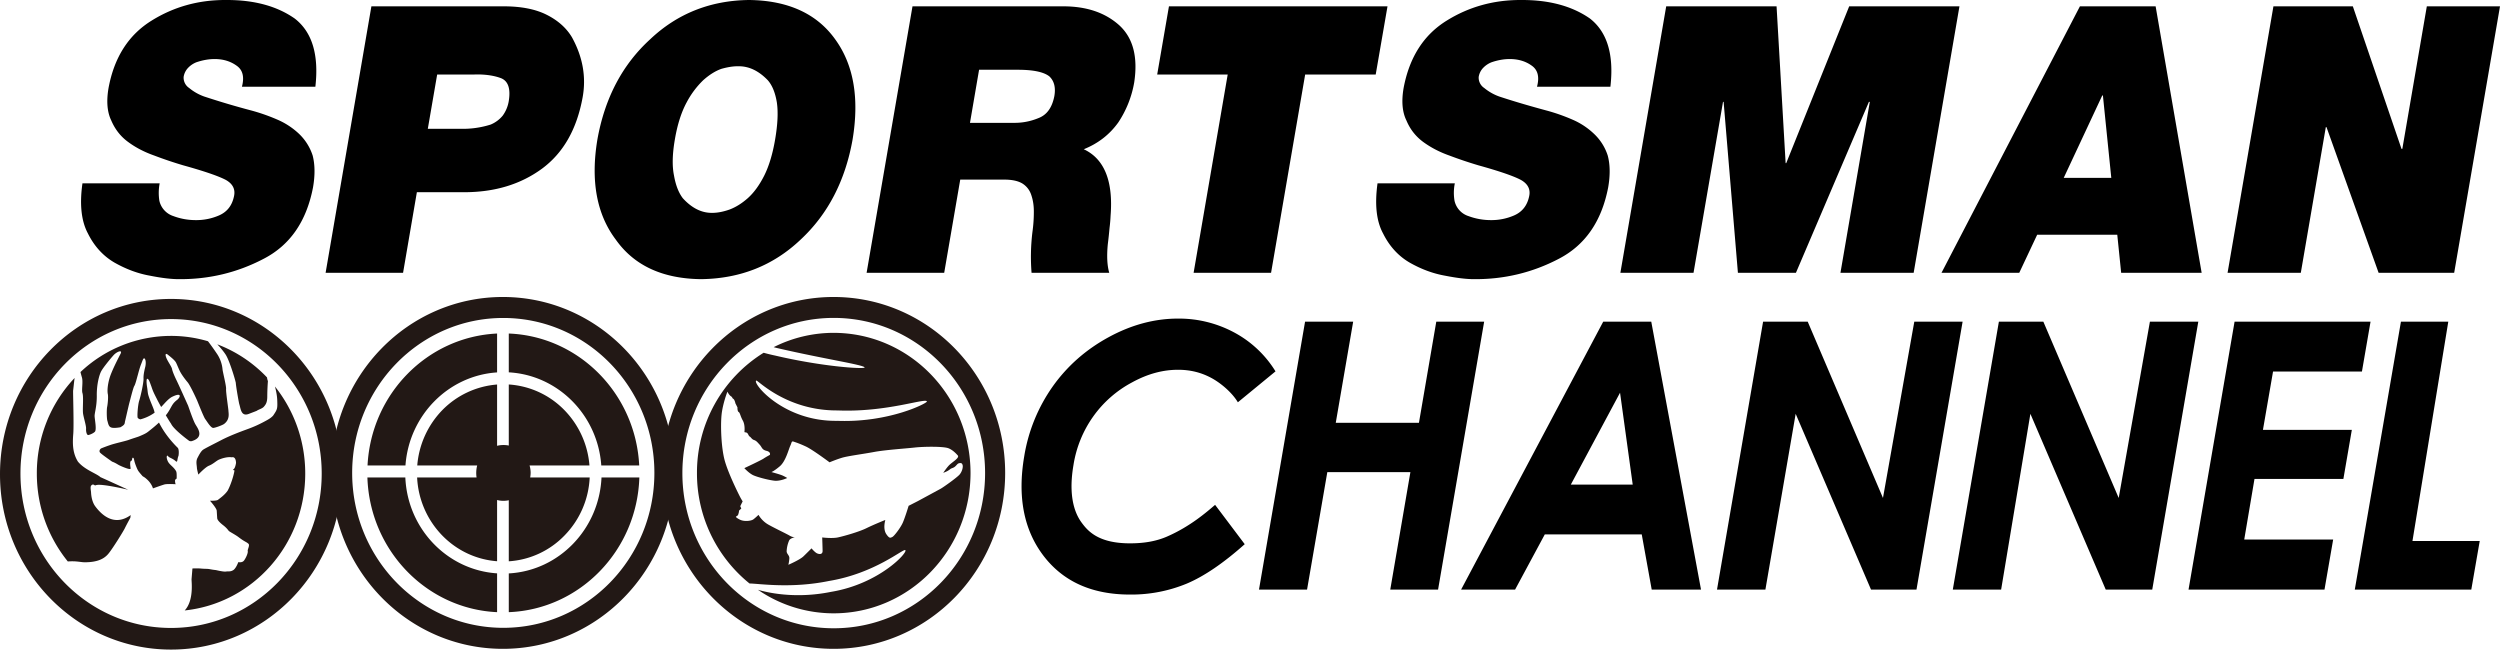 <svg height="20" width="76.973" xmlns="http://www.w3.org/2000/svg"><path d="M6.933 0c-.826 0-1.578.209-2.259.631-.71.437-1.156 1.127-1.332 2.078-.07.407-.042.741.083.999.119.278.293.499.527.668.228.168.495.307.8.414.285.109.582.209.888.3.65.18 1.087.331 1.314.45.212.12.295.285.253.492-.058.292-.21.49-.464.601a1.749 1.749 0 0 1-.717.144c-.24 0-.47-.042-.685-.123a.646.646 0 0 1-.434-.471 1.57 1.57 0 0 1 .009-.539H2.539c-.093.65-.035 1.168.169 1.546.197.397.474.697.824.899.355.2.715.334 1.084.399.36.072.657.107.89.107.928.007 1.794-.2 2.602-.622.82-.42 1.328-1.154 1.53-2.206.065-.374.06-.701-.011-.977a1.6 1.6 0 0 0-.42-.669 2.273 2.273 0 0 0-.665-.437 5.808 5.808 0 0 0-.815-.285 25.248 25.248 0 0 1-1.439-.427 1.526 1.526 0 0 1-.464-.263.38.38 0 0 1-.17-.343.52.52 0 0 1 .146-.286.713.713 0 0 1 .244-.162c.2-.068.388-.1.564-.1.258 0 .481.065.671.2.193.13.251.345.17.652H9.71c.112-.987-.1-1.686-.638-2.101C8.526.188 7.832 0 6.989 0h-.056zm4.502.195L10.025 8.4h2.385l.425-2.482h1.456c.938 0 1.734-.24 2.393-.722.657-.483 1.075-1.214 1.254-2.196.114-.627.007-1.242-.327-1.85-.17-.286-.427-.516-.769-.69-.346-.177-.79-.265-1.33-.265h-4.077zm3.254 2.097c.285 0 .53.038.732.113.221.086.302.314.247.683a1.046 1.046 0 0 1-.189.471.952.952 0 0 1-.371.276 2.833 2.833 0 0 1-.95.13h-.986l.288-1.671h1.14l.09-.001zM23.062 0c-1.191.014-2.206.418-3.039 1.205-.859.782-1.402 1.813-1.63 3.092-.211 1.27-.023 2.299.567 3.081.564.797 1.437 1.203 2.623 1.217 1.205-.014 2.227-.42 3.067-1.217.84-.782 1.374-1.81 1.6-3.08.213-1.28.032-2.31-.539-3.093C25.145.418 24.26.014 23.062 0zm-.314 2.04c.322 0 .62.147.894.433.135.155.228.383.277.682.044.3.025.68-.054 1.142-.076.446-.188.815-.334 1.108-.15.297-.32.53-.51.699-.182.16-.368.276-.56.348-.2.07-.376.102-.527.102h-.019c-.32 0-.617-.15-.891-.45-.13-.17-.22-.402-.272-.7-.06-.292-.051-.66.026-1.107.078-.462.2-.842.362-1.142a2.703 2.703 0 0 1 .508-.682c.188-.168.374-.286.562-.353.181-.051.348-.08.5-.08h.038zM28.095.195L26.682 8.4h2.389l.494-2.87h1.356c.25 0 .441.044.573.13.133.09.22.214.265.365.051.155.074.325.072.506 0 .2-.014.401-.042.603a6.25 6.25 0 0 0-.028 1.266h2.392c-.065-.223-.08-.518-.044-.887.023-.177.039-.341.053-.495.019-.153.028-.278.032-.376.084-1.065-.19-1.75-.826-2.047.441-.177.794-.45 1.063-.825a3.21 3.21 0 0 0 .49-1.23c.119-.782-.032-1.37-.46-1.762-.431-.388-1.005-.583-1.72-.583zm2.05 1.953h1.196c.478 0 .801.07.97.206.147.14.198.344.151.608-.07.356-.234.58-.494.676a1.897 1.897 0 0 1-.769.144h-1.334zM35.991.195l-.362 2.099H37.8L36.75 8.4h2.385l1.05-6.106h2.172L42.72.195H35.99zM46.811 0c-.827 0-1.58.209-2.262.631-.71.437-1.154 1.127-1.333 2.078-.07.407-.041.741.086.999.116.278.293.499.525.668.232.168.497.307.801.414.288.109.585.209.89.3.65.18 1.086.331 1.31.45.212.12.298.285.256.492-.058.292-.213.49-.466.601a1.743 1.743 0 0 1-.713.144c-.244 0-.471-.042-.69-.123a.64.64 0 0 1-.431-.471 1.46 1.46 0 0 1 .009-.539h-2.38c-.09.65-.035 1.168.172 1.546.197.397.474.697.824.899.353.2.715.334 1.082.399.365.072.66.107.892.107.926.007 1.794-.2 2.602-.622.817-.42 1.328-1.154 1.53-2.206.065-.374.06-.701-.014-.977a1.583 1.583 0 0 0-.422-.669 2.232 2.232 0 0 0-.662-.437 5.706 5.706 0 0 0-.815-.285c-.54-.146-1.02-.288-1.44-.427a1.555 1.555 0 0 1-.464-.263.38.38 0 0 1-.17-.343.52.52 0 0 1 .147-.286.722.722 0 0 1 .246-.162c.198-.068.386-.1.562-.1.258 0 .485.065.673.2.19.13.249.345.167.652h2.26c.113-.987-.098-1.686-.632-2.101C48.403.188 47.707 0 46.866 0h-.056zm4.49.195L49.89 8.4h2.252l.908-5.263h.019l.44 5.263h1.786l2.247-5.263h.028L56.666 8.4h2.254L60.33.195h-3.395l-1.938 4.827h-.019L54.699.195H51.3zm12.738 0L59.777 8.4h2.394l.552-1.173h2.466l.12 1.173h2.478L66.37.195zm.688 2.744h.02l.258 2.538H63.54l1.187-2.538zm5.27-2.744L68.585 8.4h2.255l.77-4.486h.021L73.236 8.4h2.326L76.973.195H74.72l-.754 4.388h-.026L72.442.195h-2.445zM36.272 9.809c-.729 0-1.441.193-2.138.573-.699.381-1.27.883-1.718 1.512a5.154 5.154 0 0 0-.88 2.15c-.213 1.247-.016 2.268.592 3.067.608.796 1.493 1.195 2.663 1.195a4.46 4.46 0 0 0 1.753-.339c.532-.225 1.126-.629 1.78-1.212l-.912-1.211c-.271.232-.766.661-1.455.965-.346.156-.73.22-1.166.22-.89 0-1.244-.315-1.453-.591-.121-.158-.49-.64-.286-1.823a3.517 3.517 0 0 1 .606-1.49 3.46 3.46 0 0 1 1.198-1.052c.474-.26.94-.388 1.416-.388.374 0 .704.082 1.01.244.304.16.653.458.831.757l1.159-.952a3.346 3.346 0 0 0-1.28-1.202 3.595 3.595 0 0 0-1.72-.423zm3.91.095l-1.419 8.25h1.48l.624-3.618h2.558l-.62 3.617h1.472l1.419-8.249h-1.474l-.534 3.114h-2.561l.536-3.114zm9.18 0l-4.376 8.25h1.662l.915-1.7h2.985l.307 1.7h1.518l-1.532-8.25zm.518 2.187l.39 2.83h-1.906zm4.404-2.187l-1.419 8.25h1.49l.932-5.413 2.32 5.412h1.4l1.42-8.249h-1.488l-.964 5.428-2.317-5.428zm7.26 0l-1.419 8.25h1.488l.901-5.413 2.32 5.412h1.432l1.418-8.249h-1.49l-.961 5.428-2.32-5.428zm7.257 0l-1.418 8.25h4.186l.267-1.542h-2.738l.316-1.867h2.737l.26-1.51h-2.737l.311-1.796h2.737l.265-1.535zm5.122 0l-1.421 8.25h3.587l.26-1.498h-2.071l1.103-6.752z"/><g fill="#221815"><path d="M25.666 9.144c-2.918 0-5.284 2.424-5.284 5.417s2.366 5.416 5.284 5.416c2.916 0 5.282-2.423 5.282-5.416s-2.366-5.417-5.282-5.417zm.004.644c2.573 0 4.66 2.141 4.66 4.778 0 2.64-2.087 4.778-4.66 4.778s-4.66-2.138-4.66-4.778c0-2.637 2.088-4.778 4.66-4.778zm0 .46a4.1 4.1 0 0 0-1.85.441c.03.007.06.017.093.024 1.481.345 2.719.524 2.707.603-.007.05-1.253-.016-2.765-.371a4.974 4.974 0 0 1-.343-.084 4.344 4.344 0 0 0-2.053 3.705 4.354 4.354 0 0 0 1.618 3.399c.302.004 1.277.162 2.445-.077 1.416-.234 2.29-1.002 2.35-.951.102.055-.796 1.042-2.287 1.286-.961.197-1.797.07-2.25-.065a4.117 4.117 0 0 0 2.335.726c2.327-.002 4.21-1.933 4.212-4.318-.002-2.384-1.885-4.314-4.212-4.318zm-2.382 1.47c.037-.024.925.93 2.503.919 1.516.062 2.717-.397 2.747-.276.03.042-1.154.659-2.76.596-1.677.026-2.64-1.191-2.49-1.24zm-.891.343s.047.098.105.137c.06.038.032.056.076.082.042.025.065.139.065.139l.063.125s-.007.116.037.142c.044.025.05.125.128.264.079.14.049.355.049.355l.057.012c.056.01.063.097.105.123.044.025.06.081.132.107.072.023.102.065.177.146.074.081.065.153.209.188.142.035.104.124.104.124s-.12.064-.188.11c-.067.05-.599.298-.599.298s.135.149.265.214c.128.062.485.155.669.174.183.016.387-.084.387-.084s-.058-.037-.143-.076c-.086-.038-.344-.107-.344-.107s.07-.02.255-.175c.188-.155.277-.536.328-.638.048-.104.032-.147.103-.123.072.025.159.05.375.149.216.102.729.487.729.487s.204-.086.382-.14c.182-.055.639-.113.987-.178.346-.065.987-.107 1.252-.137.264-.03.872-.04 1.037.021.151.056.281.213.281.213.096.08-.183.219-.28.335-.061.067-.159.209-.159.209s.12-.035.205-.105c.056-.046.09-.034.15-.08.061-.047.08-.101.135-.11.054-.012.089-.007.107.056.019.065-.016.204-.095.295-.079.09-.474.373-.576.432l-.705.382-.286.146s-.104.344-.178.516c-.075.17-.277.428-.325.444-.047.018-.08.07-.189-.095-.106-.168-.025-.43-.025-.43s-.342.137-.574.25c-.232.117-.698.247-.88.287-.178.041-.49.002-.49.002s.012.344.012.416c0 .116-.107.106-.179.07-.072-.04-.162-.15-.162-.15s-.184.186-.258.255c-.12.107-.455.251-.455.251s.023-.088.03-.19c.01-.1-.079-.137-.083-.223a.929.929 0 0 1 .078-.337c.038-.074.177-.097.177-.097s-.07.004-.158-.047c-.086-.053-.462-.23-.666-.346a.827.827 0 0 1-.297-.297s-.093.09-.16.14c-.068.048-.274.074-.406.011-.13-.063-.131-.093-.131-.093l.065-.048.023-.072.012-.072.067-.06-.032-.073.074-.148s-.046-.07-.095-.167c-.049-.098-.349-.697-.458-1.092-.107-.395-.131-1.056-.097-1.402.035-.346.18-.715.18-.715z"/><path d="M15.483 9.144c-2.919 0-5.285 2.424-5.285 5.417s2.366 5.416 5.285 5.416c2.916 0 5.282-2.423 5.282-5.416s-2.366-5.417-5.282-5.417zm.012.646c2.57 0 4.653 2.136 4.653 4.77 0 2.634-2.083 4.77-4.653 4.77-2.567 0-4.652-2.136-4.652-4.77 0-2.634 2.085-4.77 4.652-4.77zm-.19.479c-2.15.102-3.877 1.861-3.989 4.062h1.168c.11-1.539 1.317-2.767 2.821-2.865zm.36 0v1.195c1.518.084 2.74 1.319 2.848 2.867h1.168c-.111-2.208-1.852-3.976-4.016-4.062zm-.36 1.57a2.648 2.648 0 0 0-1.688.79 2.762 2.762 0 0 0-.77 1.702h1.845a.94.94 0 0 0-.019.37h-1.83a2.75 2.75 0 0 0 .774 1.787c.439.45 1.031.743 1.688.792v-1.885a.77.77 0 0 0 .36.007v1.88a2.618 2.618 0 0 0 1.715-.794 2.727 2.727 0 0 0 .776-1.787h-1.832a.918.918 0 0 0 .014-.142.841.841 0 0 0-.033-.228h1.844a2.747 2.747 0 0 0-.769-1.701 2.627 2.627 0 0 0-1.715-.792v1.88a.78.78 0 0 0-.165-.016.77.77 0 0 0-.195.024v-1.888zM11.312 14.7c.072 2.24 1.816 4.048 3.993 4.148v-1.195c-1.534-.1-2.758-1.372-2.825-2.953zm7.208 0c-.072 1.59-1.307 2.87-2.855 2.955v1.193c2.191-.086 3.949-1.899 4.02-4.148z"/><path d="M5.266 9.204C2.359 9.204 0 11.62 0 14.602S2.359 20 5.266 20s5.263-2.417 5.263-5.398-2.357-5.398-5.263-5.398zm0 .62c2.561 0 4.639 2.13 4.639 4.756s-2.078 4.754-4.639 4.754c-2.56 0-4.636-2.129-4.636-4.754s2.076-4.756 4.636-4.756zm0 .518a4.064 4.064 0 0 0-2.788 1.113c.012.053.028.109.044.165.04.134-.012.362.014.475.044.112 0 .511.023.65.024.142.098.37.091.455-.005.088.02.193.065.195.02 0 .146-.04.206-.102.058-.06 0-.362-.007-.462-.012-.1.068-.292.066-.643-.005-.348.074-.64.134-.754.06-.114.28-.383.38-.495.098-.11.289-.188.217-.044-.074.141-.281.543-.341.757-.06.21-.07.392-.05.482.019.093-.004.31-.02.389-.019.079-.016.357.005.429.023.072.032.162.097.2.05.03.146.03.302.004.155-.083.13-.12.146-.186.016-.065.1-.436.125-.536.028-.1.124-.495.159-.548.034-.053.073-.214.101-.313.03-.107.068-.26.114-.371.037-.093.065-.193.1-.165.033.025.05.118.028.239-.019.081-.065.25-.058.383.004.134-.09.543-.132.675-.044.13-.07.51-.045.534.012.012.035.035.08.044a1.338 1.338 0 0 0 .44-.207.089.089 0 0 1-.009-.03c-.011-.076-.118-.297-.162-.436-.051-.142-.035-.15-.063-.327-.023-.144-.023-.277.019-.246.042.027.055.074.116.239.039.116.055.16.16.365.018.037.071.14.139.261.111-.114.202-.234.323-.306.328-.165.274.005.165.09-.174.133-.163.23-.319.44-.007.009-.018.02-.025.032.06.102.119.197.163.262.072.163.487.476.55.52.023.017.056.02.09.012l.054-.02c.322-.13.112-.393.06-.486-.072-.114-.207-.52-.232-.587-.033-.072-.32-.713-.37-.808-.048-.1-.109-.242-.123-.314-.013-.072-.095-.181-.155-.3-.06-.118-.063-.213.021-.148.084.067.21.165.253.241.04.077.098.237.151.323.049.084.123.186.207.286.081.095.26.485.297.569.032.079.204.513.248.568.044.054.17.277.249.27.074-.007.283-.086.332-.123.186-.142.134-.328.132-.414-.007-.088-.079-.566-.072-.661.01-.089-.105-.532-.11-.613a1.027 1.027 0 0 0-.153-.444 7.762 7.762 0 0 0-.294-.413 3.999 3.999 0 0 0-1.138-.165zm1.425.26c.084.089.177.197.249.304.111.158.288.73.32.88.007.128.096.623.107.655.047.149.056.397.3.3.051-.021.167-.063.235-.091.062-.044.162-.065.218-.123.058-.067.109-.13.109-.316a6.75 6.75 0 0 1 .02-.478.396.396 0 0 1-.027-.111 4.123 4.123 0 0 0-1.53-1.02zm-4.394 1.035a4.269 4.269 0 0 0-1.163 2.943c0 1.03.36 1.973.954 2.707.271-.019.376.022.515.025.39 0 .604-.1.743-.274.14-.174.455-.685.497-.773.056-.116.17-.323.17-.323l.011-.083c-.462.332-.843.062-1.086-.263-.091-.118-.128-.292-.135-.44-.002-.05-.032-.168.007-.208.074-.076.088.019.144-.009.148-.063.994.14.994.14s-.718-.328-.855-.388c-.118-.112-.487-.225-.694-.479-.174-.28-.165-.584-.142-.867.02-.284-.009-1.192-.006-1.315.01-.07.025-.235.046-.393zm6.169.263c.032.123.065.274.07.423.01.264.004.28-.128.475-.068.072-.128.108-.298.198a3.664 3.664 0 0 1-.445.2c-.088.034-.537.188-.874.366-.197.103-.475.24-.543.288-.065.051-.12.158-.167.248-.058.11-.02.229-.018.312.002.042.044.202.044.202s.207-.223.323-.272c.123-.047.23-.15.304-.185.113-.05.28-.095.399-.075.093-.023.132.063.134.175-.03.188-.085.199-.092.206-.007.028.055-.005.041.046-.02.132-.113.432-.208.602-.1.144-.251.241-.293.278-.042.038-.25.03-.25.03s.201.224.208.307l.014.225c.002.051.05.114.167.209.132.1.165.16.19.188.026.028.21.121.302.193.195.149.235.141.302.202.054.046-.032.177-.02.225.013.056-.05.202-.11.286-.058.085-.18.055-.18.055s-.068.188-.152.244c-.093.06-.146.033-.237.047-.079.009-.297-.045-.297-.045s-.093-.009-.172-.025c-.08-.016-.132-.014-.132-.014s-.107-.002-.193-.012c-.09-.002-.23 0-.23 0l-.027.328c-.005.07.079.654-.211.965 2.085-.218 3.71-2.019 3.711-4.215 0-1.017-.35-1.949-.932-2.68zm-3.571 1.11a3.851 3.851 0 0 1-.254.218c-.109.086-.117.107-.352.205-.06.025-.156.05-.337.115-.1.035-.406.102-.55.151a5.176 5.176 0 0 0-.283.105c-.042.02-.082.093-.03.139.05.051.253.193.362.27.125.046.18.097.244.123.062.03.338.152.327.083-.016-.105-.03-.225.026-.235.028-.002.009-.102.05-.09.03.011.028.068.047.13.016.056.053.156.083.22.03.068.077.117.152.205.02.026.055.03.122.09.17.142.207.298.207.298s.267-.096.353-.121c.083-.024.35-.007.35-.007s-.018-.01-.023-.1c-.002-.06.047-.06.05-.08.002-.096.004-.187-.02-.227-.092-.153-.21-.19-.262-.322-.051-.133-.01-.179.019-.135.028.05.127.056.241.16.033.03.042-.018.051-.071l-.005.004.007-.014a.356.356 0 0 1 .026-.09c.016-.093.011-.21-.023-.246a3.236 3.236 0 0 1-.407-.486 2.802 2.802 0 0 1-.171-.292z"/></g></svg>